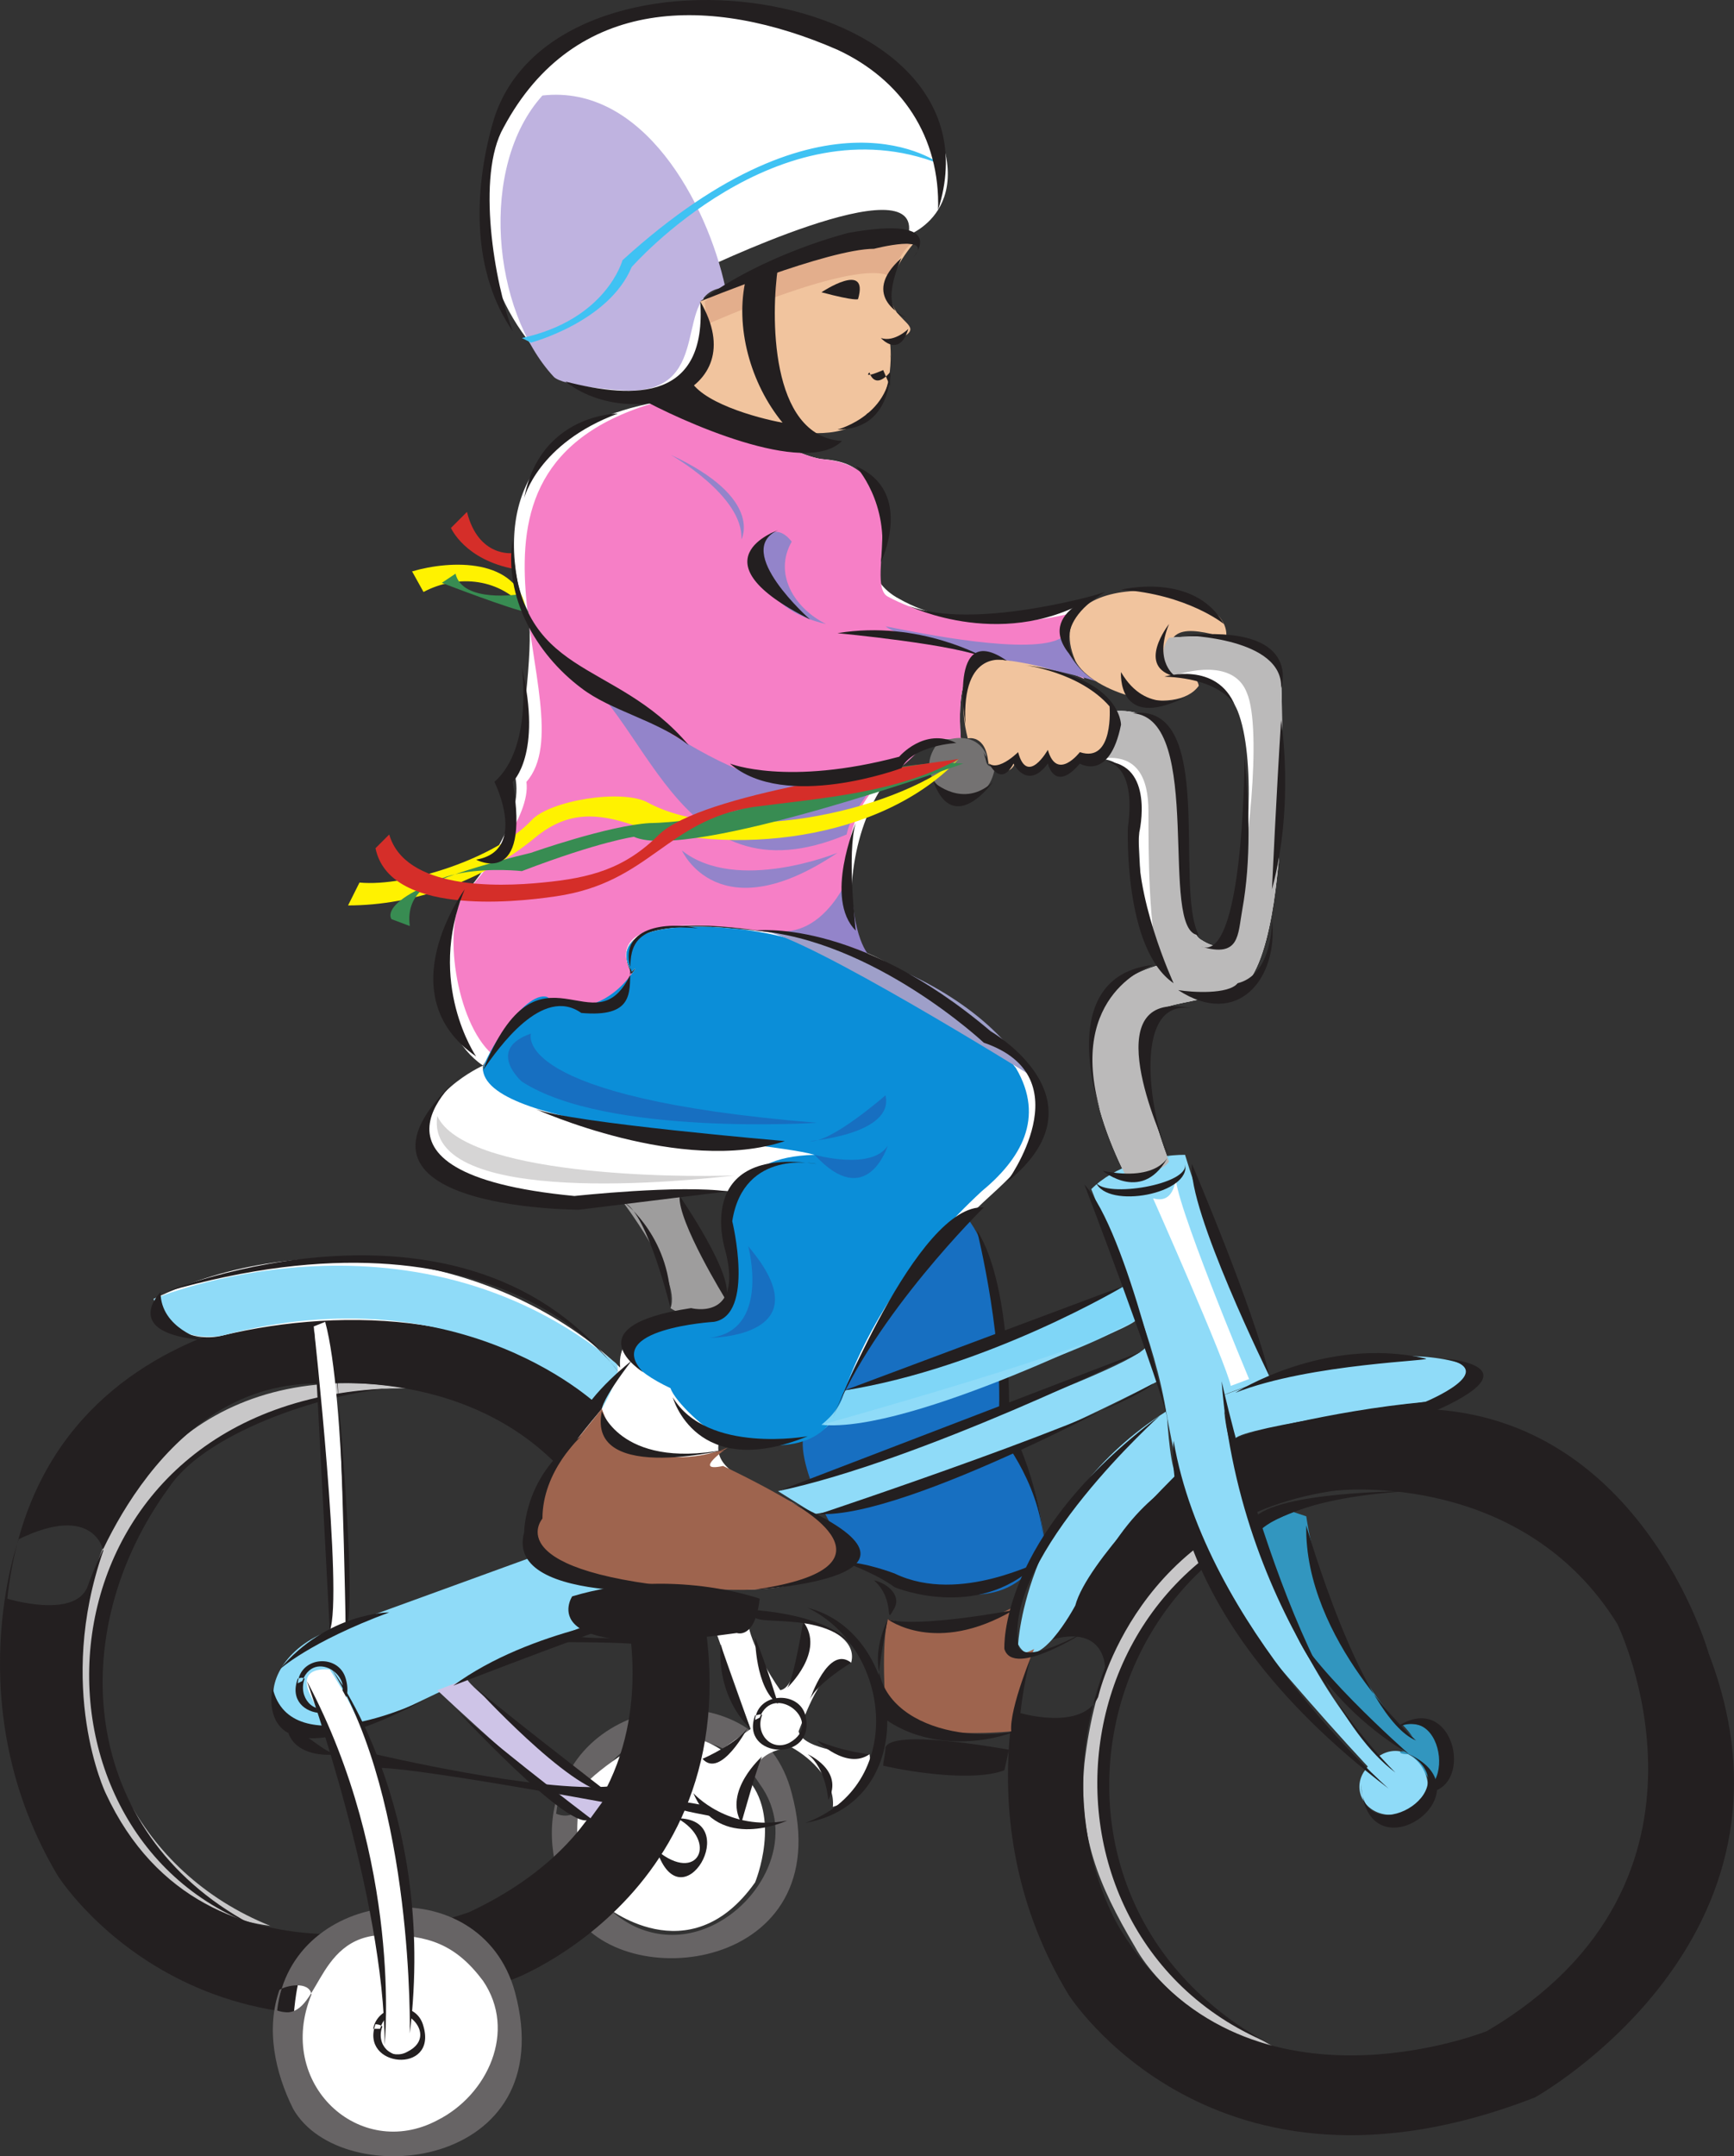 <svg xmlns="http://www.w3.org/2000/svg" width="568.682" height="706.841"><rect width="100%" height="100%" fill="#333333" stroke="none"/><path fill="#676465" fill-rule="evenodd" d="M183.148 587.81c-4.5 12.75-1.5 27 4.5 38.25 15.75 28.5 87.75 20.25 72-38.25-10.5-41.25-72.75-33.75-77.25 6.75 13.5 5.25 11.25-24.75 35.25-24.75 14.25 0 23.25 2.25 31.5 15 12 16.5 1.5 37.5-14.25 45.75-25.5 13.5-53.25-12-42-41.25 0-4.5-7.5-3-9.75-1.5"/><path fill="#fff" fill-rule="evenodd" d="m245.398 532.31-11.25.75 12 33.75c-12.75 9-33.75 21.75-4.5 30 4.5-13.5 3.75-22.5 18-24 6.75 3.75 14.25 11.25 13.5 19.5 7.5-2.25 13.5-9 12-17.25-5.25 0-21.75-1.5-23.25-7.5 3-7.5 8.25-22.5 17.25-22.5 2.25-8.25-9.75-12.75-15.75-13.5 0 5.25-2.25 21.75-7.5 22.5-3.75-5.25-9.75-15.75-10.5-21.75"/><path fill="#3296bf" fill-rule="evenodd" d="M459.898 565.31c15-2.25 15.75 16.5 9.75 19.5-1.5-2.25-4.5-7.5-7.5-9.75 5.25-1.5 0-7.5-2.25-9.75"/><path fill="#231f20" fill-rule="evenodd" d="M458.398 585.56c20.25 10.5 16.5-30.75-2.25-18 23.25-18.75 30.75 30.75 2.25 18"/><path fill="#8fdbf8" fill-rule="evenodd" d="M447.148 581.06c-4.5 7.5 3 17.25 15 12.75 15.75-6-2.25-32.25-15-12.75"/><path fill="#231f20" fill-rule="evenodd" d="M446.398 584.81c0 22.5 36 2.25 15.75-9.75 27 12.75-14.25 41.25-15.75 9.75"/><path fill="#3296bf" fill-rule="evenodd" d="M428.398 497.06c3.75 24.75 15.75 55.5 34.5 72 2.25 2.25 6 6.75-.75 6-4.5 0-3-1.5-1.5-.75-21-16.5-45.75-45-49.5-72 3.75-2.25 8.25-5.25 12.75-6.75l4.5 1.5"/><path fill="#176fc1" fill-rule="evenodd" d="M317.398 399.56c-13.5 14.25-41.25 47.25-44.25 65.25-20.25-2.25-3.75 30 0 36 1.5 2.25 9 6 5.25 10.5-2.25 3-2.25.75-1.5.75 21 4.5 51 24 66-4.5-1.5-12-5.25-30-12.75-39 .75-18.75-1.5-54.75-12.75-69"/><path fill="#9e9d9d" fill-rule="evenodd" d="M203.398 392.81s20.25 26.25 16.5 36c0 0 10.5 7.5 18-3l-15-33.75s-12-1.5-19.5.75"/><path fill="#231f20" fill-rule="evenodd" d="M320.398 403.31s9.75 39 6.75 66c0 0 13.5 15.75 15 35.25 0 0-.75-17.25-11.25-38.25 0 0 1.5-44.25-10.5-63"/><path fill="#c8c7c8" fill-rule="evenodd" d="M88.648 631.31c-87.75-35.25-77.25-175.5 45-176.25l-5.25-.75c-124.5-15-132 165-39.75 177m303-125.25c-22.5 15-33 45.75-36 72-2.25 23.25 4.5 39.75 16.5 60 8.25 15 29.25 30.75 45.75 33-49.5-27-67.5-72-48-125.25 3.75-8.25 17.25-30 25.5-34.5l-3.75-5.25"/><path fill="#231f20" fill-rule="evenodd" d="M462.148 488.81s-43.5 0-51 9l2.25 3.75s9.75-10.5 48.75-12.75"/><path fill="#231f20" fill-rule="evenodd" d="M459.148 488.81c-115.5 4.5-130.5 144-43.5 180.75-88.5-48-57-177.75 43.5-180.75"/><path fill="#fff" fill-rule="evenodd" d="M213.898 569.06s-17.25 9.75-23.25 17.25c0 0-6 27.75 7.5 38.25 0 0 27.75 23.25 49.5-7.5 0 0 9-21.75-3-34.5 0 0-7.5-16.5-30.75-13.5"/><path fill="#231f20" fill-rule="evenodd" d="M215.398 606.56c13.5 11.25 20.25-3 6.75-10.5 21.75 0 1.5 35.25-6.75 10.5m121.5-66s-21 56.25 13.5 113.25c0 0 47.25 75 153 33.75 0 0 93-51.75 57-145.5 0 0-22.5-80.25-96.75-80.25 0 0-117-6-129 99.75 0 0 20.25 6 25.5-5.25 0 0 12.75-57.75 76.5-67.5 4.5-.75 63-6 93.75 43.5 0 0 41.25 84-42.75 133.5 0 0-80.25 32.25-120-33 0 0-24-36.75-5.25-86.25 0 0 0-18-25.5-6"/><path fill="#231f20" fill-rule="evenodd" d="M6.148 504.56s-20.25 54.75 12.75 110.25c0 0 46.5 74.25 150 33.75 0 0 90-34.5 56.25-142.5 0 0-22.5-78.75-95.25-78.75 0 0-116.25-6.75-127.5 96.75 0 0 21.75 6.75 26.25-3.75 0 0 21.75-66.75 75-66.75 4.5 0 62.25-6 91.5 42.75 0 0 46.5 89.25-41.25 130.5 0 0-86.25 32.25-119.25-39 0 0-16.5-34.5-.75-79.5 0 0-3-15.75-27.75-3.75"/><path fill="#fff" fill-rule="evenodd" d="M384.148 221.81c9-.75 18 2.25 21.75 11.25 6 15 3.75 48.75-.75 63.75-1.5 6-.75 18-11.25 11.25-7.5-4.5-6.75-41.25-6-48 .75-13.5-6-27.75-21.75-27 0 3.75-.75 15-6 15.75 21-.75 7.5 46.5 20.25 67.5-33.75 9-22.5 46.5-11.25 69 4.5 0 11.25-.75 14.25-4.5-3.75-9.75-15.75-45-2.25-50.25 6-2.25 12.75-2.25 18.75-5.25 15.75 5.25 18.75-36.75 19.5-43.5.75-20.25 1.5-40.5.75-60-1.5-15-27-13.5-36.75-12.75-3 3.75-2.25 9 .75 12.75m-204.75 105c10.5 6.75 21 1.5 27.75-7.5 2.25-3 .75-1.5 0-.75-9.75-17.25 25.5-15 32.25-14.25 68.25 5.25 49.5 18.75 93 41.25 2.25 1.5 5.25 5.25 6.75 7.5 9 14.25-.75 26.25-12 36.75-24.75 22.5-42 42.75-54 75-3.75 9.75-29.25 9-36.75 6-6.75 16.5 29.25 17.25 39 34.5.75 0-.75 3-.75 3.75-6.75 15-35.25 12-47.25 11.25-13.5-1.5-41.25 0-50.25-11.25-9.75-12 12.75-38.25 20.25-47.25-31.5-31.5-84-33.75-124.5-24-9 2.25-19.5-2.25-22.5-12 49.5-24 113.25-15 153 22.5-1.5-13.5 16.5-17.25 25.5-18 10.5-.75 11.25-3.75 10.5-14.25 0-3-2.25-7.5-2.25-12-.75-19.5 13.5-24.75 30.75-22.5-16.5-2.25-108.75-13.5-109.5-30.75 0-4.5 13.5-25.5 21-24"/><path fill="#fff" fill-rule="evenodd" d="M158.398 349.31s-21.75 9.75-19.5 26.25c0 0 3.75 20.25 48 18 0 0 45.75-3.75 53.25-3 0 0 11.25-12.75 27-12 0 0-12-5.25-33.75-2.25 0 0-77.25-10.5-75-27"/><path fill="#8fdbf8" fill-rule="evenodd" d="M333.898 539.06s2.25-47.25 48.75-76.5c0 0 .75 16.5 3 21 0 0-29.25 28.5-33 42.75 0 0-12.75 24-18.75 12.75m67.5-81.75s51-20.25 79.5-9.75c0 0 12.75 6.75-13.5 12 0 0-60 8.25-62.25 12 0 0-5.25-9-3.75-14.25"/><path fill="#8fdbf8" fill-rule="evenodd" d="M357.898 389.81c9 23.25 21 49.5 24.75 74.25 3.75 18.75 9 50.25 21 63.75 16.5 19.5 33.75 39.75 51.75 58.5 3.75.75 2.25-6.75 1.5-6.75l.75 1.5c-20.25-18.75-36-48-43.5-74.25-3.75-15.75-13.5-33.75-12.75-49.5 3-1.5 19.5-6.75 15-6-9.75-24-20.25-48-27.75-72.75-10.5 0-23.25 3.75-30.75 11.25"/><path fill="#fff" fill-rule="evenodd" d="M215.398 131.81c-32.25 6-51.75 24-45.75 58.5.75 4.5 3 9 3.75 12.75 1.5 8.25-2.25 42-5.25 48.75 5.25 13.5-7.5 31.5-15.75 41.25-12.75 15-10.5 45 6 56.25 3.75-6.75 12-19.5 20.25-20.25 9.75-1.5 25.5 7.5 28.5-9.75-14.25-27 63.75-12.75 73.5-7.5-3.75-19.5-.75-42.75 12-58.5 6-6.75 12.75-12.75 22.5-10.5-.75-9.75-1.5-30 13.5-27 6.75.75 21 3.75 27 6.75-6.75-7.5-10.5-21 .75-26.25-18.75 9-42.75 10.5-61.5 0-22.5-12 5.25-43.5-24.75-45.75-10.5-.75-39-19.5-54.75-20.25v1.5"/><path fill="#fff" fill-rule="evenodd" d="M297.898 77.06s27-9.75 3-47.25c0 0-69-61.5-126.75-6 0 0-42 56.25 13.5 102.75 0 0 21 9.75 32.25 1.5 0 0 18-3.75 9-39 0 0 74.25-36 69-12"/><path fill="#f67fc6" fill-rule="evenodd" d="M215.398 131.81c-78.75 22.5-21.75 100.5-42.75 124.5 1.5 11.25-13.5 29.25-20.25 36.75-7.5 9.75-3 42 9 52.5 17.25-33.75 42-.75 45.75-26.25-15-28.5 66-11.25 76.5-6-7.5-19.5-10.5-46.5 9-60 8.25-4.5 10.5-13.5 22.5-10.5-.75-9.75-1.5-30 13.5-27 6.75.75 21 3.75 27 6.75-7.5-6-12-16.5-.75-22.5-20.25 6-45.75 5.25-63.75-4.5-8.25-4.5 10.5-42-21-45-10.5-.75-39-19.5-54.75-20.25v1.5"/><path fill="#9384ca" fill-rule="evenodd" d="M259.648 177.56c-6 10.5.75 21.75 11.25 27-33-7.5-21.75-40.5-11.25-27m30.75 27.75c11.25 2.25 48 9.75 57.75 3.75 2.25 6 6 11.25 11.25 14.25-15.75-5.25-60-11.25-69-18m-105.75 12c30.75 18 69.75 56.25 107.25 33.75-4.5 5.25-12.75 15-14.25 22.5-57 24-65.25-42.75-93-56.25"/><path fill="#9384ca" fill-rule="evenodd" d="M274.648 279.56s-33 13.5-51-.75c0 0 12 27 51 .75m4.5 6s-8.25 22.5-25.5 19.5c0 0 24 3 31.5 8.25 0 0-6-5.25-6-27.75"/><path fill="#f1c49e" fill-rule="evenodd" d="M393.148 224.81c-.75-4.5-6.75-3.75-9-3-3.75-17.25 4.5-16.5 18-12.75 2.25-19.5-63-24-49.5 7.5 5.25 10.5 33 18.75 40.5 8.25m-69.75-9s-11.25 6-6 26.25c0 0 6-1.5 6.75 8.25 0 0 6.75 6 9-.75 0 0 3.75 10.5 9.75-1.5 0 0 2.25 11.25 11.25.75 0 0 14.25 3.75 10.5-17.25 0 0-8.25-13.5-41.25-15.75"/><path fill="#747272" fill-rule="evenodd" d="M307.648 243.56s-8.25 9 3 16.5c0 0 13.5 6 15.75-9 0 0-3.75 1.5-3-3.75 0 0-3-9-15.75-3.75"/><path fill="#bbbaba" fill-rule="evenodd" d="M384.148 221.81c8.25-3 21-4.5 24.75 5.25 5.25 12 0 57-3.75 69.75-1.5 6.75-.75 18-11.25 11.25-7.5-3.75-6.75-41.25-6-48 .75-13.5-6-27.75-21.75-27 0 3.75-.75 15-6 15.75 12.75-2.25 16.5 6 16.5 17.25 0 13.5 0 38.25 3.75 50.25-33.75 9-22.5 46.5-11.25 69 4.5 0 11.25-.75 14.25-4.5-3.75-9.75-15.75-45-2.25-50.25 6-2.25 12.75-2.25 18.75-5.25 15.75 5.25 18.75-36.75 19.5-43.5.75-20.25 1.5-40.5.75-60-1.5-15-27-13.5-36.75-12.75-3 3.75-2.25 9 .75 12.75"/><path fill="#bfb3e0" fill-rule="evenodd" d="M177.898 31.31c-21 23.25-16.5 70.5 3.75 92.25 3 3 21 4.5 24.75 4.5 28.5 0 13.5-33 31.5-33.75-6-27.75-27-66.75-60-63"/><path fill="#3fc2f3" fill-rule="evenodd" d="M174.148 112.31s25.5-6.75 33-24.75c0 0 48-54.75 101.25-33.75 0 0-37.5-29.25-104.25 31.5 0 0-5.25 19.5-33 25.5l3 1.5"/><path fill="#fff200" fill-rule="evenodd" d="m135.148 187.31 3.75 6.75c11.25-6 25.5-4.5 33.75 6-3-17.25-24.75-16.5-37.5-12.75"/><path fill="#388c52" fill-rule="evenodd" d="M170.398 194.81s-18.75 3-21-6.75l-4.5 3s23.25 9 28.5 9.75l-3-6"/><path fill="#d52e29" fill-rule="evenodd" d="M168.148 181.31s-11.25 1.5-15-13.5l-5.25 5.25s4.5 10.5 21 13.5l-.75-5.25"/><path fill="#9e644e" fill-rule="evenodd" d="M238.648 474.56s-12 8.25-1.5 6c0 0 35.25 16.5 38.25 24.75 0 0 2.25 20.25-48 15 0 0-42.75.75-50.25-11.25 0 0-6-15 7.5-31.5 0 0 9.75-12 12.75-15.75 0 0 5.25 16.5 14.25 14.25 0 0 12 4.5 27-1.5"/><path fill="#8fdbf8" fill-rule="evenodd" d="M197.398 461.81s7.5-12.75 4.5-15c-68.25-56.25-151.5-21-151.5-21 5.25 15.75 22.5 12 22.5 12 79.5-21 124.5 24 124.5 24"/><path fill="#d6d5d5" fill-rule="evenodd" d="M143.398 365.81c-4.5 30.75 84.75 21 97.5 19.5-19.5.75-88.5 0-97.5-19.5"/><path fill="#0b8ed8" fill-rule="evenodd" d="M179.398 326.81c10.5 6.75 21 1.5 27.75-7.5 2.25-3 .75-1.5 0-.75-9.75-17.25 25.5-15 32.25-14.25 20.25 1.5 46.5 10.5 60.75 24.75 3 3 23.25 12.75 27.75 15 1.5.75 4.5 5.25 5.25 6 9.75 16.5 1.5 30-11.25 40.5-21 19.5-37.5 42.75-46.5 69.75-5.25 16.5-24.75 15-39 10.5-4.5-1.5-15-11.25-16.5-15.75-25.5-12-13.5-23.25 9-24.75 10.5-.75 11.25-4.5 10.5-14.25-.75-21 .75-36.75 27.75-37.5-18.75-5.25-106.5-8.25-108.75-27.75 0-3.75 13.5-26.25 21-24"/><path fill="#176fc1" fill-rule="evenodd" d="M174.148 338.81s-7.5 21 93.75 29.25c0 0-69 4.5-96.75-13.5 0 0-12-10.5 3-15.75m71.25 69.75s7.5 27.75-12.75 30c0 0 38.25 0 12.75-30m20.25-34.5s27.75-2.25 24.75-15c0 0-18 15.75-24.75 15m1.5 4.5s18.75 5.25 24-3c0 0-6.75 21.75-24 3"/><path fill="#9e644e" fill-rule="evenodd" d="M291.148 530.81s23.25 6.75 42-4.5c0 0-6 21 6 14.25 0 0-8.25 19.5-7.5 27 0 0-36.75 3.75-41.25-8.25 0 0-1.5-20.25.75-28.5"/><path fill="#231f20" fill-rule="evenodd" d="M286.648 518.06c3.75.75 9 4.5 6.75 9-3.75 6.75.75-2.25-6.75-9"/><path fill="#8fdbf8" fill-rule="evenodd" d="M255.148 488.81s112.5-37.5 120.75-47.25l3.75 11.25s-71.25 37.5-112.5 43.5l-12-7.5"/><path fill="#7fd6f7" fill-rule="evenodd" d="M269.398 467.06c30-6.75 78-19.5 103.5-34.5l-3.75-11.25c-29.25 12-61.5 28.5-92.25 34.5-.75 4.5-3.75 8.25-7.5 11.25"/><path fill="#231f20" fill-rule="evenodd" d="M129.898 455.06c-119.25 3-129 143.25-48 175.5-55.5-30-61.5-95.25-26.25-143.25 12.75-18.75 54-31.5 74.25-32.25"/><path fill="#fff200" fill-rule="evenodd" d="M314.398 248.81c-22.5 18-75.75 28.5-102 14.25-8.25-4.5-32.25-.75-38.25 6-11.25 12-40.5 21.75-56.25 20.25l-3.75 7.5c21.75 0 44.25-8.25 60.75-21.75 9.75-8.25 18.75-9 30.75-5.25 33.75 11.25 83.25 6 108.75-21"/><path fill="#388c52" fill-rule="evenodd" d="M315.898 250.31s-90 32.25-108 24c0 0-11.25 1.5-36.75 11.25 0 0-39.75-4.5-36.75 18l-6-2.25s-7.5-9 45.75-21.75c0 0 25.5-9 39-9.75 0 0 16.5 0 34.5-6 0 0 43.5-15.75 68.25-13.5"/><path fill="#d52e29" fill-rule="evenodd" d="M314.398 248.81c-21 3-84 11.25-98.25 24.75-11.25 11.25-22.5 14.25-38.25 15.75-15 1.5-45 2.25-50.25-15.75l-4.5 4.5c4.5 21.75 44.25 18 59.25 15.75 30.75-4.5 36-24.75 64.5-29.25 22.5-3 47.25-4.5 67.5-15.75"/><path fill="#fff" fill-rule="evenodd" d="M123.148 631.31s-19.5 10.5-25.5 19.5c0 0-6.75 30.75 8.25 42 0 0 30.75 25.5 54.75-8.25 0 0 9.75-24-3-39 0 0-8.25-18-34.5-14.25"/><path fill="#8fdbf8" fill-rule="evenodd" d="m174.148 510.56-66 24c-29.25 10.5-26.25 49.5 26.25 24.75 11.25-5.25 52.5-25.5 60-27l6-12.75c-5.25-.75-22.5-4.5-26.25-9"/><path fill="#f1c49e" fill-rule="evenodd" d="M299.398 80.06c-21.75-3-51 7.5-69.75 18.75 3 9.75 3 26.25-8.25 30 13.5 6.75 52.5 21.75 63 6.75 7.5-2.25 8.25-17.25 7.5-23.25 20.25-7.5-14.25-5.25 7.5-32.25"/><path fill="#e3ae8c" fill-rule="evenodd" d="M231.898 106.31s48.75-21.75 60-15.75c0 0 5.25-11.25 7.5-10.5 0 0-40.5-3-68.25 18.75l.75 7.5"/><path fill="#231f20" fill-rule="evenodd" d="M307.648 68.81c.75-24-12-42.75-33-52.5-41.25-18-86.25-18-109.5 25.5-9 15.75-3 51 3 66.75-13.5-19.5-12.75-45.75-6.75-67.5 18-67.5 170.25-47.25 146.25 27.75m-122.25 56.25c23.25 6 46.5 6 44.25-26.25 18 30.75-23.25 42.75-44.25 26.25"/><path fill="#231f20" fill-rule="evenodd" d="M229.648 98.81s42-17.25 57-17.25c0 0 20.25-5.25 12.75 3 0 0 12.75-14.25-21-8.25 0 0-27.75 6.75-48.75 22.5"/><path fill="#231f20" fill-rule="evenodd" d="M244.648 91.31c-3.75 15.75 1.5 34.5 12 47.25-8.25-1.5-27.75-6.75-30.75-15-4.5 4.5-10.5 8.25-16.5 6.75 13.5 7.5 54.75 26.25 66.75 14.25-24-1.5-23.25-42-21-57l-10.5 3.75m51-6.75s-8.25 17.25 1.5 19.5c0 0-15.75-6.75-1.5-19.5m2.25 23.25s-4.5 4.5-9 3c0 0 6 6.75 9-3"/><path fill="#231f20" fill-rule="evenodd" d="M291.898 115.31s3.75 25.5-17.25 25.5c0 0 20.25-5.25 17.25-25.5m-22.5-19.5s15.75-10.5 12 2.25c0 0-.75.75-12-2.25m-66.75 39.75s-25.5 0-30.75 27.75c0 0 4.5-18 30.75-27.75m-34.5 41.25c-3 18.75 7.5 37.5 22.5 48.75 9.75 7.5 24.75 10.5 35.25 18.75-24.75-29.25-56.25-21-57.75-67.5m71.25 73.5s18.75 7.5 55.5-2.25c0 0 8.25-9.75 18.75-4.5 0 0-14.25.75-18 8.25 0 0-38.25 14.25-56.25-1.5m90.75-33.75s-15-4.5-13.5 21c0 0-6-34.5 13.5-21m-64.5-13.5s-25.5-22.5-10.5-29.25c0 0-28.5 9.75 10.5 29.25m70.5 15s18 2.25 27.75 13.5c0 0 1.5 18.75-9.75 15 0 0-7.5 9.75-10.5-.75 0 0-6.75 12-9.75.75 0 0-9.75 9.75-11.25 0 0 0 4.5 13.5 9.75 3.75 0 0 4.5 9 11.25 0 0 0 2.25 9.75 10.5 0 0 0 9.75 6 13.5-12.75 0 0 0-15.75-31.5-19.5m-30 38.25s9.75 9 19.5 0c0 0-12.75 18-19.5 0"/><path fill="#231f20" fill-rule="evenodd" d="M362.398 249.56s10.5 0 7.5 21.75c0 0-1.5 39.75 15 51 0 0-13.5-29.25-11.25-49.5 0 0 5.25-22.5-11.25-23.25m9-15.75c24 1.5 8.25 72 21.75 72.75-8.25-15.75 6-76.5-21.75-72.75m22.5 76.5c13.5 5.25 14.25-56.25 14.25-62.25 1.5 16.5 2.25 33.75-.75 50.25-1.5 8.25-.75 15.75-13.5 12"/><path fill="#231f20" fill-rule="evenodd" d="M386.398 324.56c4.5.75 16.5 1.5 19.5-2.25 9-2.25 11.25-13.5 11.25-21 2.25 19.5-11.25 36-30.75 23.25m30.75-33s1.5-32.25 3-55.5c0 0 4.5 27.75-3 55.5m3-66s7.5-21-31.5-17.25c0 0 32.25.75 31.5 17.25m-15 6s-3.75-9-23.25-9.75c0 0 17.25-5.25 23.25 9.75"/><path fill="#231f20" fill-rule="evenodd" d="M383.398 204.56s-11.25 14.25 2.25 17.25c0 0-7.5-4.5-2.25-17.25m5.25 24s-12.75 6-21-8.25c0 0-1.5 19.5 21 8.25m12.75-24s-12-9.75-33.75-11.25c0 0 24-6 33.75 11.25m-39-10.5s-25.5 6.75-9.75 22.5c0 0-9-11.25 9.75-22.5"/><path fill="#231f20" fill-rule="evenodd" d="M360.148 194.81s-41.25 12-62.25 3.75c0 0 32.25 15.75 62.25-3.75m30.75 135.75c-21-3.75-12.75 39.75-7.5 48-5.25-11.25-23.25-54.75 7.5-48m-12.75-14.25s-28.5 9-17.25 48c0 0-15.75-44.25 17.25-48m-16.5 67.5s13.5 11.25 21.75-5.25c0 0-3 9-21.75 5.25m66.75 116.25s18 63 36 70.5c0 0-36.75-33-36-70.5m33.75 75s-36-31.5-39.75-45.75c0 0 7.5 26.25 39.75 45.75m-81.75-111s-51 45.75-46.5 75c0 0-.75 8.25 22.5-4.5 0 0-24 15.75-27 6 0 0-2.25-36.75 51-76.5m26.25 6.75s28.5-8.25 60.75-11.25c0 0 25.5-10.5 6-14.25 0 0 32.25 2.25-4.5 18 0 0-22.5.75-62.25 7.5m60.75-25.5c4.5.75-37.5 1.5-62.25 11.25 0 0 29.25-18.75 62.25-11.25"/><path fill="#231f20" fill-rule="evenodd" d="M387.148 485.06s-21 9-33 44.25c0 0 18.75-33.75 33-44.25m-216-266.25s3.75 26.25-9 37.5c0 0 11.25 22.5-6 25.5 0 0 18 9.75 12-25.5 0 0 9.75-9 3-37.5m-18.75 72.75s-25.5 34.5 3.75 54.75c0 0-16.5-24-3.75-54.75m23.25 72s48 21.75 81.75 10.5c0 0-70.5-6-81.75-10.5m92.25 18s-24-5.25-27.75 18.75c0 0 7.5 30.75-6 33 0 0-36.75 2.25-23.25 16.5 0 0-24-15 15.75-21 0 0 17.25 4.5 11.25-18.75 0 0-11.25-34.5 30-28.5m-47.25 76.5s7.5 27.75 44.25 12.75c0 0-33 6-44.25-12.75m52.5 6.75s27.75-70.5 49.5-69c0 0-36 35.25-49.5 69m7.5-195s-10.5 24.75 0 35.25c0 0-3-25.5 0-35.25m59.25 243c2.25-2.25-24.75 13.5-46.5 3 0 0-9.75-3.75-16.5-3.75 0 0 10.5 3.75 16.5 8.25 0 0 27 11.25 46.5-7.5"/><path fill="#231f20" fill-rule="evenodd" d="M197.398 462.56s6.75 20.25 43.5 12c0 0-48.75 12.75-43.5-12m-6.75 8.25s-12.75 11.25-12.75 27c0 0-15.75 18 52.5 23.25 0 0-65.25 6-58.5-18.75 0 0 0-19.5 18.75-31.5m57 50.25s69-3.75 12-28.5c0 0 39.75 21-12 28.5m43.5 9.75c-13.5 29.25 18 41.25 42 36.75-14.25 5.25-31.5 4.5-43.5-4.5-4.5-3.75.75-28.5 1.5-32.25m0 0s15.75 12 41.25-3c0 0-31.5 6-41.25 3"/><path fill="#676465" fill-rule="evenodd" d="M91.648 652.31c-4.5 12.75-1.5 27 4.5 39 15.75 27.75 88.5 20.25 72.75-38.25-11.25-41.25-73.5-34.5-78 6 14.25 5.25 11.25-24.75 35.25-24.75 14.25 0 23.25 3 32.25 15 11.25 16.5 1.5 37.5-15 45.75-25.5 13.5-53.25-12-41.25-41.25-.75-4.5-8.25-3-10.5-1.5"/><path fill="#231f20" fill-rule="evenodd" d="M89.398 553.31s-8.25 34.5 50.25 3.75c0 0-44.25 21.75-50.25-3.75"/><path fill="#231f20" fill-rule="evenodd" d="M97.648 550.31c-5.25 14.25 20.25 15.75 15.75 0-2.25-8.25-15-7.5-15.75 1.5l1.5-.75c4.5-12 21 1.5 9 8.25-5.25 3-10.5-3-8.25-9-.75-.75-2.25 0-2.25 0m179.25-94.5 92.25-34.5s-45 27-92.25 34.5"/><path fill="#8fdbf8" fill-rule="evenodd" d="M269.398 467.06s94.5-26.25 103.5-34.5c0 0-74.25 37.5-103.5 34.5"/><path fill="#231f20" fill-rule="evenodd" d="m255.148 488.81 119.25-45.75s-72.75 36-119.25 45.75m13.5 7.5s101.25-33.75 109.5-42.75c0 0-80.25 44.25-109.5 42.75m-48.75-67.5s-7.5-30.75-15-34.5c0 0 15.75 12 15 34.5m3-36.75s18.75 27 15 33.75c0 0-15.75-25.5-15-33.75"/><path fill="#231f20" fill-rule="evenodd" d="M152.398 351.56s-42.75 33 36 40.5c0 0 34.5-3.75 50.25-1.5 0 0-30.75 3.75-48.75 6 0 0-89.25 0-37.5-45m6-.75c18.75-46.5 36.75-5.25 48.75-32.25-5.25-15 12-16.5 21.75-14.25-42-3.75-4.5 30.75-38.25 27.75-12.75-9-27 11.25-32.25 18.75m-87 89.25s60-22.5 126 21.75c0 0 0-3 9.75-15.75 0 0-13.5 10.5-17.25 19.5 0 0-14.25-38.25-118.5-25.5m-4.5-.75s-14.25-3.75-14.25-15.75c0 0-13.5 13.5 14.25 15.75"/><path fill="#231f20" fill-rule="evenodd" d="M54.148 423.56s99-40.5 149.25 27c0 0-38.25-59.25-149.25-27m133.5 99.75s-14.25 21.75 54 12c0 0 6 2.25 7.5-11.25 0 0-29.25-10.5-61.5-.75m60 13.5s0 16.5 7.5 21.75c0 0-3.75-12.75-7.5-21.75m-11.25 2.25s-2.25 15.75 9.75 27.75c0 0-8.25-21.75-9.75-27.75"/><path fill="#231f20" fill-rule="evenodd" d="M247.648 562.31c-5.25 14.25 20.25 15.75 16.5 0-2.25-8.25-15.75-7.5-16.5 1.5l1.5-.75c4.5-12 21.75 1.5 9.75 8.25-6 3-11.25-3-9-9 0-.75-1.5 0-2.25 0"/><path fill="#231f20" fill-rule="evenodd" d="M264.148 597.56c33-12 28.5-57 .75-70.5 32.25 8.25 37.5 63.75-.75 70.5"/><path fill="#231f20" fill-rule="evenodd" d="M267.898 570.56s9.75 9.75 17.25 4.5c0 0-8.25-.75-17.25-4.5m-3 4.5s12 5.25 6.75 15c0 0-.75-10.5-6.75-15m.75-18s6-18 13.5-12c0 0-11.25 6.75-13.5 12m-7.5-3.75s12.75-12 5.25-21.75c0 0-3 18.75-5.25 21.75m-30.75 34.5s11.25 12.75 30.75 9c0 0-22.5 10.5-30.75-9m-104.25 75.75c-5.25 14.25 20.25 16.5 15.75.75-2.25-9-15-7.5-16.5.75h2.25c3.75-12.75 21 1.5 9 7.5-5.25 3-10.5-2.25-8.25-8.25-.75-.75-2.25-.75-2.25-.75"/><path fill="#fff" fill-rule="evenodd" d="M101.398 554.81s28.5 58.5 24.75 115.5c0 0 4.5 9 8.25-3.75 0 0 6.75-69-26.25-119.25 0 0-10.5-1.5-6.75 7.5"/><path fill="#231f20" fill-rule="evenodd" d="M100.648 551.06s25.5 71.25 25.5 119.25c0 0 6-60-25.5-119.25"/><path fill="#231f20" fill-rule="evenodd" d="M108.898 547.31s34.5 45 25.5 119.25c0 0 1.5-75.75-25.5-119.25"/><path fill="#fff" fill-rule="evenodd" d="m106.648 433.31-3.75 1.5s7.5 94.5 5.25 99.75h5.25s0-76.5-6.75-101.25"/><path fill="#231f20" fill-rule="evenodd" d="M102.898 434.81s9.75 88.5 5.25 99.75l-5.25-99.75m10.5 99.75s-1.5-87.75-4.5-99c0 0 9 90 4.5 99"/><path fill="#231f20" fill-rule="evenodd" d="M91.648 547.31s9.75-9 36-18.75c0 0-20.25 0-36 18.75m198 31.5c9.75 2.25 30 5.25 39.75 1.5l1.5-6.75c-4.5-.75-38.25-6.75-40.5-.75 0 2.25-.75 4.5-.75 6m-9-426s11.25 12 8.25 31.5c0 0 11.25-23.25-8.25-31.5m-6 54.75s39.75 3.75 48.75 8.25c0 0-21.75-12.75-48.75-8.25m81 180.75s25.5 66.75 27.75 78.75c0 0-13.5-63-27.75-78.75m35.25-6.75s20.25 47.25 25.5 69.75c0 0-27-54.75-25.5-69.75m9.75 71.25s22.5 102.75 57 128.25c0 0-51-48-57-128.25"/><path fill="#231f20" fill-rule="evenodd" d="M455.398 586.31s-60-52.5-70.5-114c0 0-7.5 54.75 70.5 114"/><path fill="#cec4e7" fill-rule="evenodd" d="M143.398 554.06s39.75 37.5 50.25 42l6-8.25s-45.75-33.75-46.5-37.5l-9.75 3.75"/><path fill="#231f20" fill-rule="evenodd" d="M147.148 557.81s41.25 45 46.5 38.25c0 0-40.5-30.75-46.5-38.25m8.25-5.25s31.5 34.5 44.25 35.25c0 0-42.75-33-44.25-35.25"/><path fill="#9e9fc9" fill-rule="evenodd" d="M249.898 305.06s63.75 7.5 87.75 47.25c0 0-73.5-45.75-87.75-47.25"/><path fill="#231f20" fill-rule="evenodd" d="M330.148 387.56s25.5-34.5-7.5-45.75c0 0-36-33.75-75-36.75 0 0 33-4.5 77.25 33 0 0 39 22.5 5.25 49.5m-84.75 178.5s-9 17.25-15 10.5c0 0 12-5.25 15-10.5m4.5 9.75s-12.75 11.25-6.75 21.75c0 0 5.25-18.75 6.75-21.75"/><path fill="#fff" fill-rule="evenodd" d="M378.148 392.81s24 54 25.5 61.5l6-2.25s-25.5-60.75-24-66.75c0 0 0 9.75-7.5 7.5"/><path fill="#231f20" fill-rule="evenodd" d="M359.398 387.56c3 5.25 30.75.75 29.25-6 2.25 9.75-25.5 15-29.25 6"/><path fill="#9384ca" fill-rule="evenodd" d="M219.898 149.06s24 13.5 23.25 27.75c0 0 7.5-13.5-23.25-27.75"/><path fill="#231f20" fill-rule="evenodd" d="M148.648 552.56s56.25-21.75 63.75-23.25c0 0-38.25 4.5-63.75 23.25m-38.25 22.5c-6 .75-13.5-.75-15.75-6.75 3.75-3 10.5 6 15.75 6.75m12.75 0s54 12.75 77.25 10.5c0 0-.75 5.25-2.25 5.25 0 0-65.25-12-75-11.25v-4.5m102 15.75s5.25.75 7.5 1.5c0 0 3 3 4.5 3.75 0 0-12.75-2.25-14.25-3l2.25-2.25"/><path fill="#231f20" fill-rule="evenodd" d="M184.648 538.31c.75 0 20.25 0 24.75.75l-.75-2.25s-17.25.75-21-.75l-3 2.25m96.75 3.75c-5.25-10.5-24-13.5-33.75-14.25-5.25 7.5 23.25-2.25 33.75 14.25m10.5-415.5-2.25-5.25s-6.75 3-4.5.75c0 0 1.5 6 6.75 0v4.5"/></svg>
